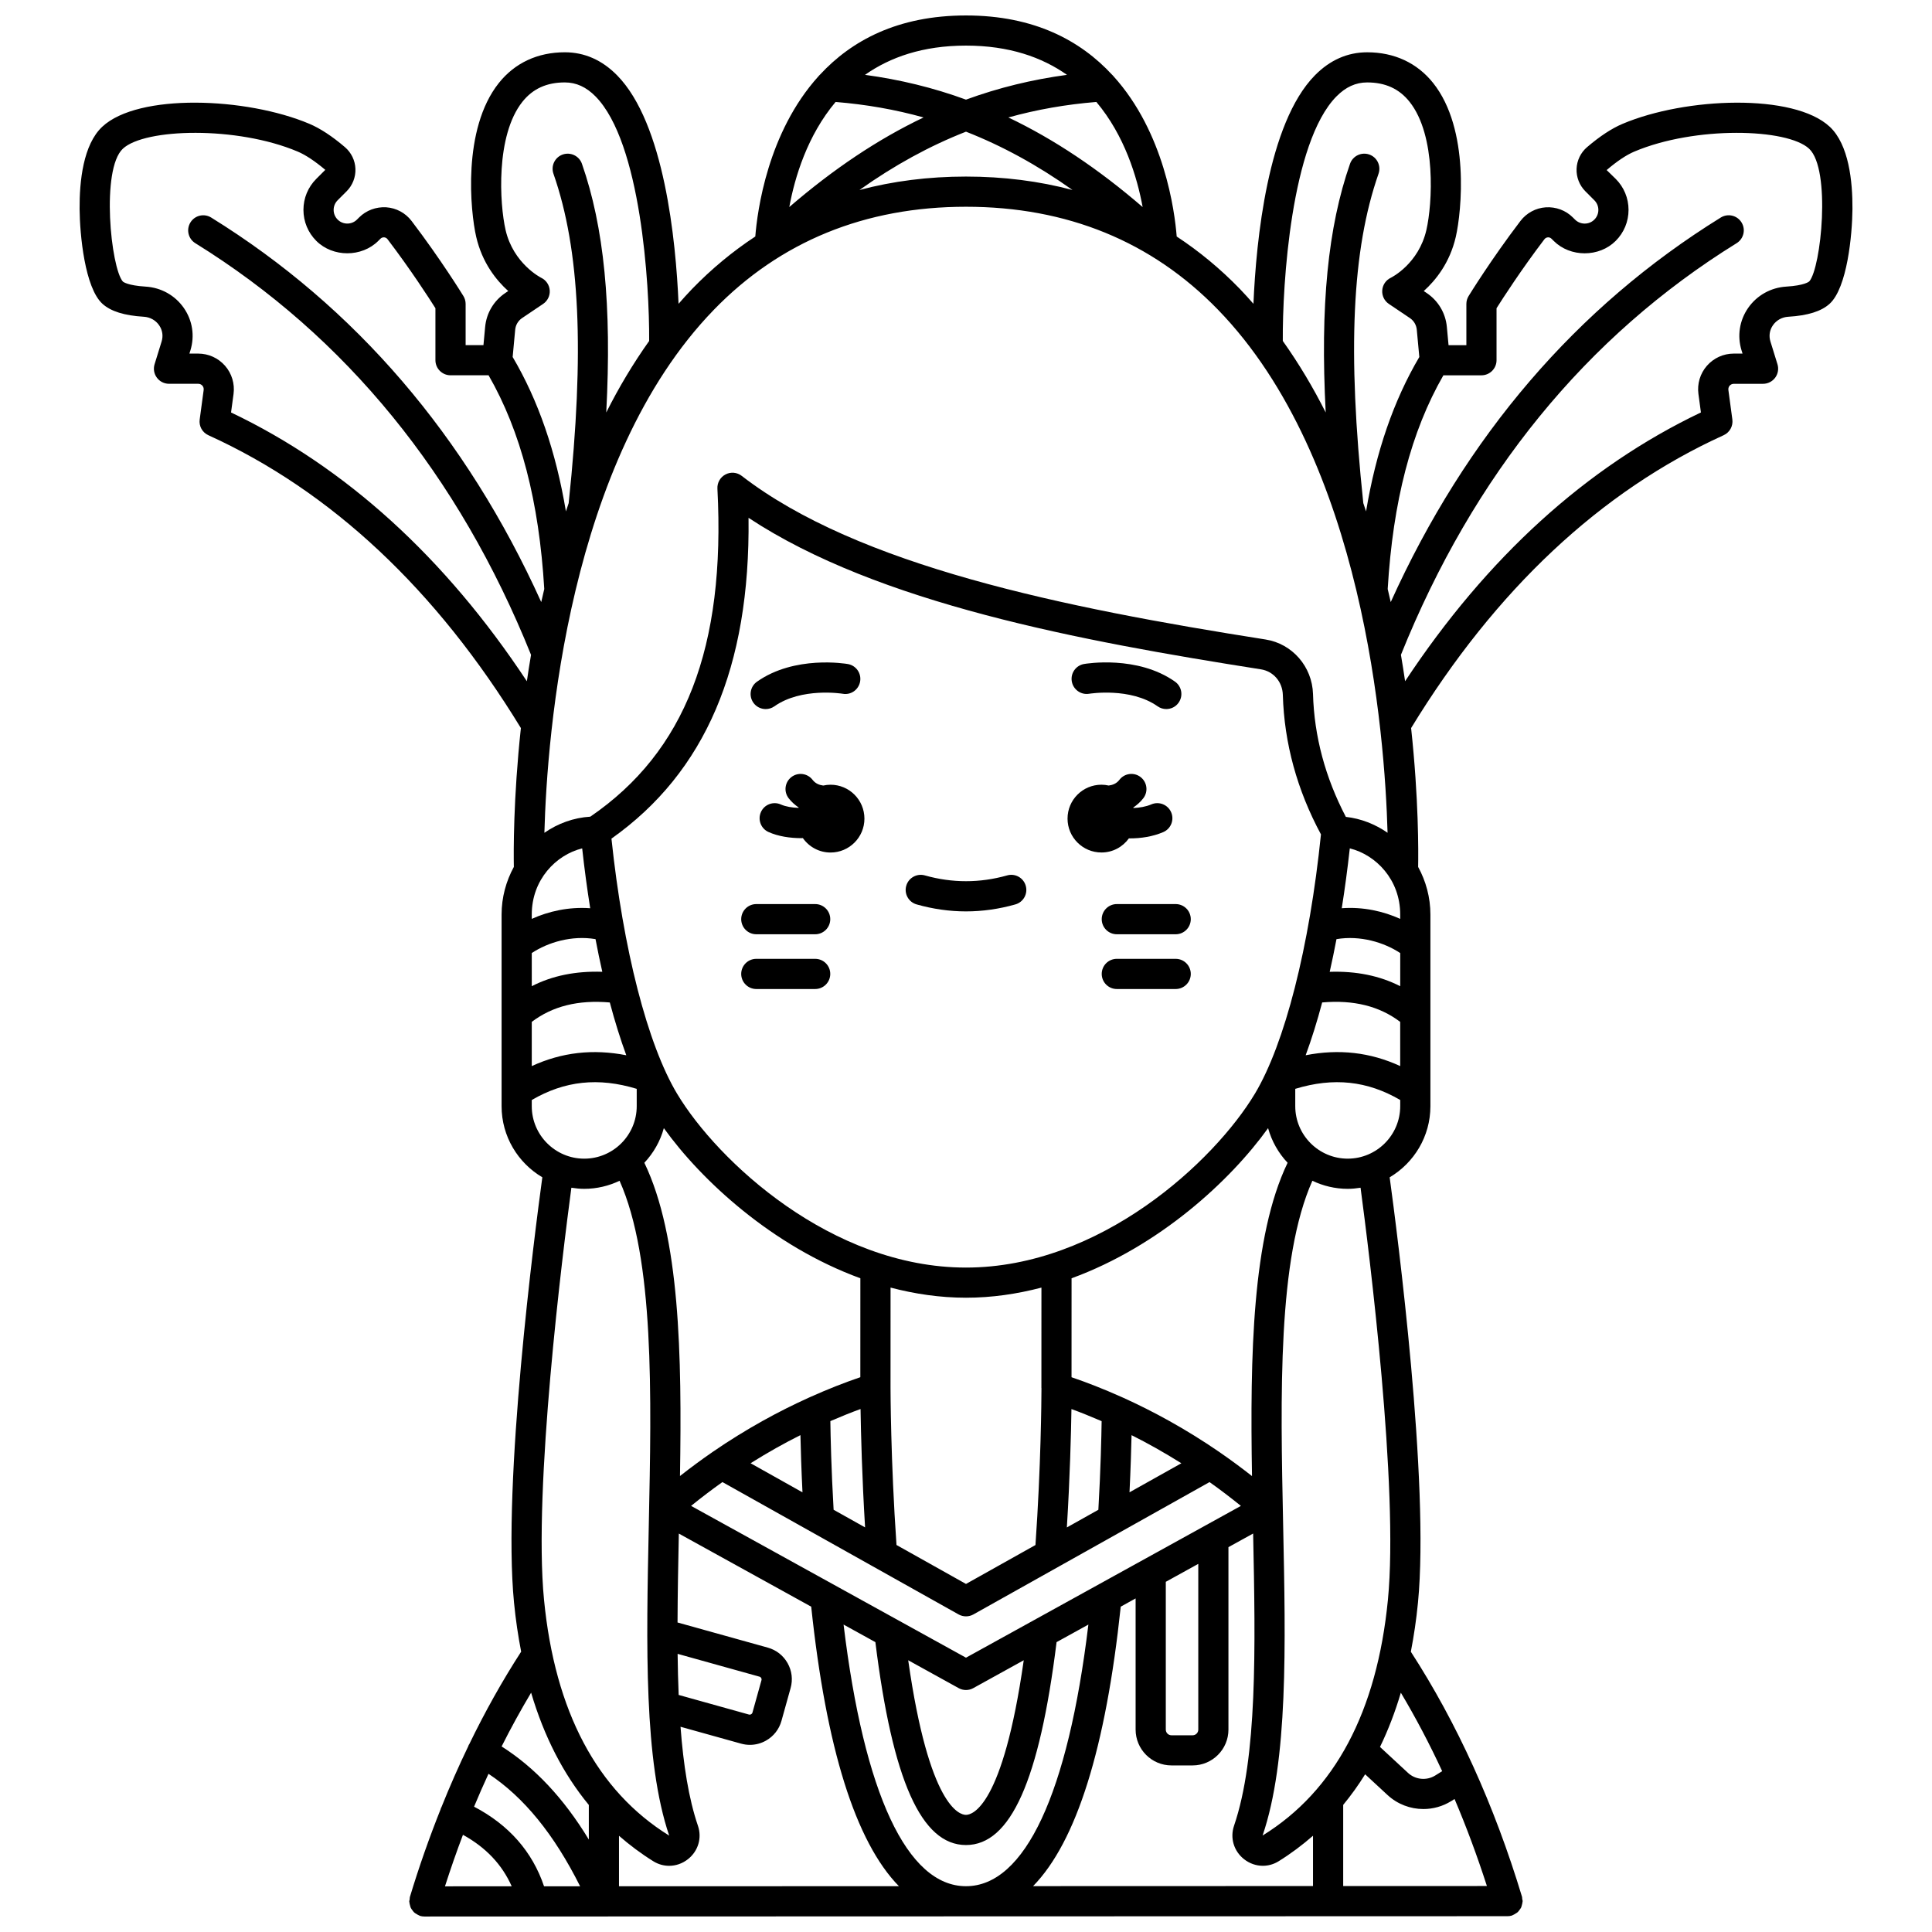 <?xml version="1.0" encoding="UTF-8"?>
<!-- Uploaded to: ICON Repo, www.svgrepo.com, Generator: ICON Repo Mixer Tools -->
<svg width="800px" height="800px" version="1.1" viewBox="144 144 512 512" xmlns="http://www.w3.org/2000/svg">
 <defs>
  <clipPath id="a">
   <path d="m165 148.09h470v503.81h-470z"/>
  </clipPath>
 </defs>
 <path d="m432.65 327.85c0.113-0.012 10.898-1.766 18.129 3.328 0.699 0.496 1.504 0.73 2.301 0.73 1.254 0 2.496-0.586 3.269-1.695 1.273-1.809 0.84-4.301-0.965-5.574-9.977-7.031-23.527-4.766-24.098-4.672-2.172 0.379-3.621 2.441-3.25 4.613 0.371 2.172 2.453 3.648 4.613 3.269z"/>
 <path d="m346.92 331.91c0.797 0 1.598-0.234 2.301-0.73 7.188-5.066 17.895-3.363 18.105-3.328 2.191 0.395 4.238-1.082 4.617-3.25 0.379-2.176-1.078-4.246-3.25-4.625-0.574-0.098-14.102-2.359-24.078 4.672-1.805 1.273-2.238 3.766-0.965 5.574 0.773 1.094 2.008 1.688 3.269 1.688z"/>
 <path d="m410.91 375.99c-7.254 2.047-14.57 2.047-21.812 0-2.109-0.598-4.336 0.633-4.934 2.754-0.605 2.125 0.633 4.336 2.754 4.934 4.332 1.227 8.734 1.852 13.082 1.852s8.75-0.625 13.082-1.852c2.125-0.602 3.359-2.812 2.754-4.934-0.594-2.125-2.809-3.356-4.926-2.754z"/>
 <path d="m443.18 366.17c0.082 0 0.164 0.012 0.25 0.012 2.941 0 6.059-0.473 8.84-1.664 2.031-0.867 2.973-3.219 2.102-5.25-0.867-2.031-3.223-2.969-5.25-2.102-1.469 0.629-3.129 0.895-4.742 0.969-0.016-0.043-0.023-0.09-0.039-0.133 0.98-0.684 1.891-1.469 2.656-2.469 1.344-1.75 1.016-4.258-0.734-5.606-1.75-1.348-4.262-1.02-5.606 0.734-0.758 0.988-1.758 1.371-2.832 1.516-0.625-0.137-1.266-0.219-1.934-0.219-4.957 0-8.98 4.023-8.98 8.98s4.023 8.98 8.98 8.98c3.016 0.008 5.656-1.484 7.289-3.75z"/>
 <path d="m364.1 351.96c-0.664 0-1.309 0.082-1.934 0.219-1.066-0.145-2.066-0.527-2.828-1.516-1.344-1.754-3.859-2.082-5.606-0.734-1.75 1.344-2.082 3.856-0.734 5.606 0.766 0.996 1.676 1.781 2.66 2.465-0.012 0.031-0.02 0.062-0.031 0.098-1.691-0.059-3.383-0.32-4.695-0.902-2.016-0.902-4.383 0-5.281 2.019-0.898 2.016 0.004 4.379 2.019 5.281 2.59 1.16 5.723 1.625 8.742 1.625 0.121 0 0.23-0.016 0.355-0.02 1.625 2.312 4.297 3.828 7.336 3.828 4.957 0 8.98-4.023 8.98-8.98-0.004-4.969-4.023-8.988-8.984-8.988z"/>
 <path d="m360.03 383.59h-15.602c-2.207 0-4 1.793-4 4s1.793 4 4 4h15.602c2.207 0 4-1.793 4-4 0-2.211-1.789-4-4-4z"/>
 <path d="m360.03 398.1h-15.602c-2.207 0-4 1.793-4 4 0 2.207 1.793 4 4 4h15.602c2.207 0 4-1.793 4-4 0-2.207-1.789-4-4-4z"/>
 <path d="m455.57 383.59h-15.602c-2.207 0-4 1.793-4 4s1.793 4 4 4h15.602c2.207 0 4-1.793 4-4 0-2.211-1.793-4-4-4z"/>
 <path d="m455.57 398.1h-15.602c-2.207 0-4 1.793-4 4 0 2.207 1.793 4 4 4h15.602c2.207 0 4-1.793 4-4 0-2.207-1.793-4-4-4z"/>
 <g clip-path="url(#a)">
  <path d="m628.89 177.58c-9.508-8.887-38.129-7.848-54.898-0.758-2.871 1.215-6.043 3.297-9.418 6.188-1.672 1.43-2.68 3.519-2.766 5.731-0.082 2.219 0.766 4.387 2.328 5.949l2.383 2.387c0.684 0.684 1.062 1.59 1.062 2.559s-0.375 1.875-1.062 2.562c-1.41 1.41-3.707 1.41-5.125-0.004l-0.574-0.57c-1.883-1.887-4.508-2.844-7.152-2.684-2.664 0.176-5.113 1.496-6.731 3.613-7.797 10.242-13.504 19.512-13.742 19.906-0.387 0.629-0.59 1.352-0.59 2.09v10.93h-4.723l-0.449-4.832c-0.336-3.66-2.277-6.93-5.328-8.984l-0.793-0.531c3.184-2.863 6.91-7.504 8.492-14.371 1.539-6.68 3.746-28.508-5.996-40.754-4.242-5.328-10.293-8.148-17.492-8.148-5.207 0-9.867 2.055-13.852 6.106-12.52 12.727-15.57 43.75-16.289 60.547-1.18-1.34-2.367-2.676-3.609-3.957-5.188-5.352-10.777-9.961-16.727-13.875-0.527-6.68-3.246-27.586-16.797-42.527-0.117-0.125-0.211-0.258-0.344-0.363-8.297-8.965-20.547-15.691-38.699-15.691-18.141 0-30.383 6.715-38.672 15.668-0.156 0.129-0.273 0.281-0.406 0.43-13.516 14.938-16.23 35.805-16.758 42.48-5.949 3.914-11.535 8.523-16.727 13.875-1.242 1.285-2.43 2.613-3.609 3.957-0.719-16.793-3.769-47.816-16.289-60.547-3.988-4.055-8.645-6.106-13.852-6.106-7.203 0-13.246 2.82-17.492 8.148-9.746 12.246-7.539 34.07-5.996 40.754 1.582 6.867 5.309 11.508 8.492 14.371l-0.793 0.531c-3.047 2.051-4.988 5.324-5.328 8.98l-0.449 4.832h-4.723v-10.93c0-0.738-0.203-1.465-0.59-2.09-0.238-0.391-5.945-9.66-13.742-19.906-1.617-2.121-4.066-3.434-6.731-3.613-2.648-0.152-5.266 0.801-7.148 2.676l-0.582 0.582c-1.414 1.41-3.707 1.41-5.121 0-0.684-0.684-1.062-1.59-1.062-2.559s0.375-1.875 1.062-2.562l2.383-2.383c1.562-1.562 2.414-3.734 2.328-5.949-0.082-2.207-1.094-4.297-2.766-5.731-3.375-2.887-6.547-4.969-9.418-6.188-16.766-7.086-45.387-8.133-54.898 0.758-5.074 4.738-6.07 14.473-6.016 21.805 0.051 6.836 1.383 20.891 6.062 25.133 2.203 1.996 5.785 3.113 10.949 3.426 1.66 0.102 3.141 0.918 4.062 2.254 0.887 1.281 1.121 2.812 0.66 4.305l-1.863 6.027c-0.375 1.215-0.152 2.531 0.605 3.555 0.75 1.02 1.945 1.625 3.219 1.625h7.758c0.57 0 0.922 0.309 1.086 0.496 0.16 0.184 0.414 0.574 0.34 1.145l-1.051 7.812c-0.25 1.754 0.691 3.449 2.297 4.176 32.566 14.801 60.418 40.922 82.82 77.605-2.019 18.773-1.938 32.844-1.863 36.801-2.055 3.762-3.25 8.07-3.25 12.609v50.801c0 8.02 4.348 15.031 10.797 18.844-2.004 14.688-10.617 80.887-7.5 112.74 0.441 4.512 1.082 8.824 1.887 12.977-4.984 7.695-9.578 15.906-13.777 24.57-0.031 0.051-0.082 0.082-0.117 0.137-0.047 0.094-0.043 0.191-0.09 0.285-2.539 5.266-4.934 10.699-7.176 16.301-0.027 0.059-0.082 0.098-0.109 0.156-0.035 0.082-0.023 0.168-0.051 0.25-2.992 7.504-5.738 15.266-8.172 23.332-0.059 0.203-0.027 0.406-0.055 0.613-0.027 0.188-0.113 0.352-0.113 0.547 0 0.07 0.035 0.129 0.039 0.195 0.016 0.297 0.094 0.566 0.172 0.848 0.062 0.223 0.105 0.453 0.203 0.66 0.117 0.238 0.281 0.441 0.441 0.656 0.148 0.195 0.281 0.398 0.461 0.562 0.184 0.168 0.402 0.285 0.621 0.414 0.23 0.145 0.453 0.289 0.711 0.383 0.07 0.023 0.121 0.078 0.191 0.105 0.383 0.117 0.777 0.172 1.16 0.172h0.012l28.734-0.008c0.016 0 0.031 0.008 0.051 0.008 0.023 0 0.047-0.008 0.07-0.008l114.68-0.035 143.51-0.043h0.012c0.383 0 0.773-0.055 1.16-0.172 0.066-0.02 0.117-0.074 0.184-0.102 0.273-0.098 0.5-0.246 0.738-0.395 0.207-0.129 0.418-0.238 0.598-0.398 0.188-0.172 0.324-0.379 0.48-0.586 0.152-0.207 0.312-0.398 0.426-0.633 0.105-0.215 0.148-0.453 0.211-0.688 0.07-0.273 0.148-0.531 0.164-0.816 0.004-0.07 0.039-0.137 0.039-0.207 0-0.203-0.09-0.379-0.117-0.578-0.027-0.191 0.004-0.383-0.055-0.574-7.34-24.285-17.262-46.105-29.461-64.938 0.805-4.156 1.449-8.469 1.887-12.984 3.113-31.855-5.496-98.055-7.5-112.74 6.449-3.82 10.797-10.824 10.797-18.844v-50.805c0-4.543-1.195-8.848-3.25-12.609 0.074-3.957 0.156-18.027-1.863-36.801 22.402-36.688 50.258-62.809 82.82-77.605 1.605-0.727 2.543-2.422 2.312-4.172l-1.051-7.816c-0.074-0.562 0.18-0.957 0.34-1.141 0.164-0.184 0.516-0.496 1.086-0.496h7.758c1.266 0 2.465-0.605 3.219-1.625 0.75-1.023 0.98-2.34 0.605-3.555l-1.863-6.027c-0.465-1.5-0.227-3.027 0.66-4.309 0.922-1.332 2.402-2.156 4.062-2.254 5.168-0.312 8.75-1.43 10.953-3.43 4.676-4.238 6.004-18.293 6.059-25.129 0.043-7.332-0.953-17.066-6.027-21.805zm-130.73-8.016c2.461-2.5 5.125-3.719 8.152-3.719 4.812 0 8.488 1.68 11.234 5.129 7.133 8.965 6.051 27.09 4.461 33.98-2.059 8.93-9.152 12.523-9.43 12.66-1.297 0.617-2.164 1.883-2.266 3.316-0.109 1.43 0.562 2.812 1.75 3.609l5.57 3.75c1.047 0.703 1.715 1.832 1.832 3.086l0.672 7.231c-6.797 11.523-11.465 25.047-14.117 40.922-0.238-0.734-0.484-1.473-0.73-2.203-4.242-40.211-3-67.168 4.035-87.281 0.727-2.09-0.367-4.371-2.457-5.098-2.082-0.723-4.363 0.371-5.094 2.453-5.848 16.727-7.934 37.633-6.445 65.914-3.316-6.598-7.106-12.957-11.371-18.957-0.113-14.953 2.176-52.562 14.203-64.793zm-45.207 393.63 8.605-4.754v43.926c0 0.828-0.672 1.5-1.5 1.5h-5.609c-0.828 0-1.5-0.672-1.5-1.5v-39.172zm-52.957 20.109-72.855-40.23c2.797-2.254 5.566-4.367 8.312-6.309l62.59 35.078c0.609 0.34 1.281 0.508 1.957 0.508 0.676 0 1.348-0.168 1.957-0.508l62.582-35.074c2.746 1.945 5.519 4.055 8.312 6.309zm0 60.559c-15.609 0-27.035-24.562-32.441-69.332l8.43 4.652c4.543 36.637 12.184 53.773 24.008 53.773 11.824 0 19.469-17.133 24.008-53.773l8.43-4.652c-5.398 44.77-16.824 69.332-32.434 69.332zm-15.312-59.879 13.379 7.391c0.602 0.332 1.266 0.5 1.93 0.5 0.664 0 1.332-0.168 1.93-0.5l13.379-7.391c-5.531 38.887-13.656 40.977-15.312 40.977-1.66 0-9.777-2.09-15.305-40.977zm-99.762-197.63c0-9.211 6.402-15.801 13.359-17.523 0.605 5.469 1.316 10.766 2.129 15.863-5.727-0.418-11.086 0.832-15.484 2.82zm230.15 19.004c-5.434-2.785-11.695-4.043-18.688-3.816 0.633-2.805 1.234-5.684 1.797-8.66 6.301-1.055 12.594 0.855 16.895 3.688zm-38.535 28.52c-10.68 17.801-40.906 46.043-76.543 46.043-35.637 0-65.859-28.242-76.543-46.043-7.848-13.082-14.312-38.262-17.41-67.633 24.848-17.586 36.797-45.449 36.328-85.016 34.34 22.676 87.805 32.609 135.78 40.152 3.328 0.523 5.719 3.316 5.816 6.781 0.367 12.797 3.781 25.219 10.102 36.961-3.047 29.852-9.578 55.5-17.527 68.754zm-19.465 97.902-13.742 7.699c0.301-6.176 0.461-11.402 0.543-15.148 4.219 2.113 8.629 4.582 13.199 7.449zm-21.996 12.328-8.348 4.68c0.82-13.297 1.113-24.871 1.215-31.371 2.496 0.902 5.199 2 8 3.207-0.059 4.09-0.246 12.656-0.867 23.484zm-15.078-32.27v0 0.348 0.031c-0.008 2.676-0.133 20.402-1.59 41.23l-18.41 10.316-18.418-10.324c-1.555-22.363-1.582-41.406-1.582-41.609l0.008-26.605c6.426 1.684 13.105 2.684 19.992 2.684s13.566-0.996 19.992-2.68l-0.008 26.605zm-63.875 12.488c0.082 3.746 0.238 8.977 0.543 15.16l-13.75-7.711c4.566-2.871 8.984-5.34 13.207-7.449zm8.793 19.781c-0.621-10.836-0.809-19.406-0.863-23.496 2.805-1.207 5.508-2.301 8-3.207 0.105 6.512 0.395 18.117 1.203 31.371zm-79.992-147.54c4.301-2.836 10.605-4.746 16.895-3.688 0.559 2.981 1.164 5.856 1.797 8.656-6.996-0.23-13.254 1.023-18.688 3.816zm0 18.242c5.519-4.176 12.324-5.867 20.68-5.144 1.348 5.059 2.809 9.742 4.371 13.992-8.824-1.73-17.113-0.785-25.051 2.867zm35 28.16c9.98 13.91 28.812 31.293 52.082 39.789l-0.008 26.219c-4.012 1.363-8.477 3.098-13.324 5.273-0.145 0.051-0.273 0.113-0.402 0.18-7.785 3.519-16.418 8.168-25.441 14.367-0.059 0.043-0.117 0.078-0.172 0.125-2.789 1.922-5.613 4.012-8.457 6.238 0.527-32.062-0.027-63.461-9.441-83.012 2.406-2.562 4.207-5.691 5.164-9.18zm3.652 139.32 21.762 6.066c0.316 0.09 0.566 0.539 0.48 0.852l-2.426 8.703c-0.09 0.316-0.539 0.562-0.852 0.48l-18.684-5.211c-0.148-3.523-0.238-7.164-0.281-10.891zm152.22-47.109c-2.832-2.219-5.644-4.297-8.43-6.219-0.082-0.07-0.172-0.129-0.266-0.188-8.992-6.168-17.59-10.801-25.348-14.316-0.156-0.078-0.309-0.152-0.477-0.211-4.844-2.172-9.305-3.902-13.309-5.266l0.008-26.219c23.27-8.496 42.102-25.879 52.082-39.789 0.965 3.484 2.758 6.617 5.172 9.176-9.406 19.559-9.961 50.961-9.434 83.031zm18.594-125.52c8.352-0.723 15.164 0.977 20.676 5.148v11.711c-7.938-3.652-16.23-4.594-25.051-2.867 1.566-4.25 3.031-8.93 4.375-13.992zm5.191-24.969c0.812-5.098 1.523-10.391 2.129-15.863 6.957 1.723 13.359 8.309 13.359 17.523v1.16c-4.398-1.988-9.762-3.242-15.488-2.82zm-134.14-213.67c8.074 0.656 15.809 2.012 23.316 4.106-12.152 5.793-23.914 13.688-35.586 23.746 1.457-7.891 4.773-18.941 12.27-27.852zm34.555 7.875c9.629 3.777 18.961 8.875 28.227 15.457-8.852-2.352-18.262-3.559-28.227-3.559s-19.371 1.207-28.227 3.559c9.266-6.582 18.594-11.68 28.227-15.457zm34.551-7.875c7.496 8.91 10.812 19.957 12.266 27.852-11.672-10.059-23.434-17.953-35.586-23.746 7.508-2.09 15.246-3.449 23.32-4.106zm-7.789-7.184c-9.207 1.246-18.105 3.398-26.762 6.57-8.656-3.172-17.555-5.324-26.762-6.57 6.629-4.668 15.332-7.75 26.762-7.75 11.434 0 20.129 3.082 26.762 7.75zm-93.59 62.273c17.578-18.125 40.062-27.316 66.824-27.316 26.754 0 49.234 9.184 66.809 27.301 38.566 39.75 44.184 112.31 44.918 138.6-3.262-2.266-7.035-3.769-11.055-4.211-5.434-10.387-8.387-21.328-8.703-32.559-0.211-7.262-5.496-13.34-12.57-14.449-53.938-8.48-108.08-19.602-138.83-43.363-1.238-0.957-2.914-1.105-4.297-0.375-1.383 0.723-2.219 2.188-2.141 3.75 2.191 42.074-8.535 69.727-33.688 86.941-4.438 0.273-8.609 1.801-12.168 4.273 0.727-26.281 6.324-98.805 44.902-138.59zm-55.184-21.156c-1.586-6.891-2.672-25.016 4.461-33.98 2.746-3.449 6.422-5.129 11.234-5.129 3.023 0 5.691 1.215 8.148 3.715 12.016 12.215 14.312 49.836 14.207 64.801-4.266 6-8.059 12.355-11.371 18.957 1.488-28.281-0.598-49.188-6.445-65.914-0.727-2.082-3.004-3.176-5.094-2.453-2.082 0.727-3.184 3.008-2.453 5.094 7.035 20.117 8.277 47.07 4.035 87.281-0.246 0.734-0.492 1.469-0.73 2.203-2.656-15.875-7.32-29.398-14.117-40.922l0.672-7.231c0.117-1.254 0.785-2.383 1.832-3.086l5.57-3.75c1.191-0.805 1.859-2.18 1.75-3.609-0.105-1.43-0.973-2.699-2.266-3.316-0.082-0.039-7.375-3.734-9.434-12.66zm-72.754 48.352 0.66-4.894c0.363-2.699-0.457-5.422-2.246-7.473-1.793-2.051-4.383-3.231-7.109-3.231h-2.34l0.266-0.848c1.184-3.836 0.555-7.926-1.727-11.219-2.328-3.363-6.031-5.434-10.152-5.684-4.738-0.289-5.941-1.262-6.016-1.328-3.191-3.613-5.859-29.746-0.004-35.219 5.801-5.418 30.223-6.047 46.324 0.758 2.121 0.895 4.586 2.543 7.32 4.848l-2.383 2.383c-2.195 2.195-3.406 5.113-3.406 8.219 0 3.102 1.211 6.023 3.406 8.219 4.387 4.387 12.039 4.383 16.426 0.004l0.582-0.582c0.344-0.344 0.75-0.371 0.965-0.355 0.211 0.012 0.609 0.098 0.898 0.48 6.141 8.066 11.055 15.691 12.699 18.297v13.777c0 2.207 1.793 4 4 4h10.086c8.547 14.863 13.375 33.441 14.758 56.637-0.273 1.156-0.547 2.316-0.805 3.461-19.902-43.984-49.262-78.246-87.465-101.9-1.883-1.168-4.344-0.582-5.5 1.297-1.164 1.875-0.582 4.344 1.297 5.5 39.852 24.68 69.77 61.387 88.965 109.09-0.402 2.371-0.773 4.703-1.105 6.996-21.688-32.805-48.004-56.742-78.395-71.227zm79.691 182.21c8.715-5.09 17.672-6.051 27.816-2.957v4.59c0 7.668-6.238 13.91-13.906 13.91-7.668 0-13.91-6.242-13.91-13.91zm10.5 23.246c1.117 0.176 2.246 0.293 3.406 0.293 3.356 0 6.523-0.781 9.363-2.137 9.219 20.668 8.473 56.523 7.746 91.277-0.672 32.109-1.309 62.438 5.406 82.266-19.117-11.855-30.277-32.887-33.172-62.504-2.883-29.527 4.961-92.039 7.25-109.2zm-7.242 185.13c-3.102-9.184-9.316-16.262-18.547-21.102 1.227-2.953 2.508-5.856 3.824-8.711 9.379 6.203 17.383 16.023 24.281 29.812zm-21.492-13.645c6.113 3.367 10.363 7.891 12.922 13.648l-17.688 0.004c1.496-4.644 3.074-9.207 4.766-13.652zm33.355-7.918v9.172c-6.676-10.98-14.336-19.109-23.109-24.672 2.469-4.918 5.082-9.66 7.816-14.246 3.441 11.625 8.539 21.562 15.293 29.746zm7.996 21.555v-13.379c2.836 2.469 5.852 4.734 9.098 6.75 1.301 0.809 2.746 1.207 4.191 1.207 1.766 0 3.531-0.598 5.016-1.781 2.691-2.144 3.719-5.606 2.617-8.828-2.465-7.223-3.859-16.168-4.617-26.242l16.047 4.473c0.777 0.215 1.562 0.324 2.348 0.324 1.477 0 2.934-0.379 4.254-1.125 2.023-1.141 3.481-3 4.102-5.234l2.426-8.703c0.625-2.234 0.336-4.582-0.805-6.602-1.141-2.023-3-3.481-5.234-4.102l-23.93-6.668c0.027-7.621 0.176-15.523 0.344-23.562l35.082 19.375c3.965 37.52 11.746 62.312 23.242 74.074zm132.97-74.102 3.941-2.18v34.758c0 5.234 4.258 9.496 9.496 9.496h5.609c5.234 0 9.496-4.258 9.496-9.496v-48.348l6.543-3.609c0.641 30.621 1.098 59.383-5.062 77.445-1.098 3.219-0.07 6.684 2.617 8.828 1.484 1.18 3.246 1.781 5.016 1.781 1.445 0 2.891-0.398 4.191-1.207 3.25-2.016 6.269-4.285 9.105-6.758v13.332l-74.18 0.023c11.488-11.77 19.266-36.555 23.227-74.066zm64.766 44.426 5.934 5.492c2.648 2.453 6.062 3.715 9.5 3.715 2.547 0 5.106-0.691 7.375-2.102l0.887-0.551c3.144 7.379 5.996 15.074 8.574 23.055l-38.086 0.012v-21.512c2.094-2.539 4.035-5.238 5.816-8.109zm20.418-0.828-1.84 1.148c-2.273 1.414-5.246 1.137-7.215-0.691l-7.422-6.875c2.164-4.457 4.008-9.254 5.523-14.375 3.93 6.586 7.582 13.527 10.953 20.793zm-14.379-45.422c-2.894 29.617-14.055 50.648-33.215 62.48 6.758-19.805 6.121-50.133 5.449-82.242-0.727-34.754-1.473-70.609 7.746-91.277 2.844 1.355 6.016 2.137 9.363 2.137 1.164 0 2.297-0.117 3.406-0.293 2.293 17.152 10.141 79.656 7.25 109.2zm-10.652-116.9c-7.668 0-13.906-6.242-13.906-13.91v-4.59c10.148-3.09 19.105-2.133 27.816 2.957v1.633c0 7.668-6.242 13.91-13.91 13.91zm122.31-232.48c-0.121 0.113-1.328 1.086-6.066 1.375-4.121 0.246-7.824 2.324-10.152 5.684-2.277 3.293-2.91 7.387-1.727 11.223l0.266 0.848h-2.336c-2.727 0-5.316 1.176-7.109 3.231-1.793 2.051-2.609 4.773-2.246 7.469l0.66 4.898c-30.391 14.484-56.707 38.422-78.395 71.227-0.336-2.293-0.703-4.621-1.105-6.996 19.195-47.703 49.117-84.406 88.965-109.09 1.879-1.164 2.461-3.625 1.297-5.5-1.16-1.879-3.621-2.461-5.5-1.297-38.207 23.66-67.562 57.922-87.465 101.91-0.25-1.148-0.531-2.309-0.805-3.461 1.383-23.199 6.211-41.777 14.758-56.637h10.086c2.207 0 4-1.793 4-4v-13.777c1.645-2.602 6.559-10.23 12.699-18.297 0.297-0.383 0.691-0.469 0.902-0.48 0.219-0.023 0.617 0.012 0.969 0.363l0.574 0.57c4.391 4.387 12.039 4.387 16.43 0 2.195-2.195 3.406-5.113 3.406-8.219 0-3.102-1.211-6.023-3.402-8.215l-2.398-2.336c2.75-2.356 5.219-4.004 7.332-4.898 16.094-6.809 40.52-6.184 46.324-0.758 5.848 5.465 3.18 31.594 0.039 35.16z"/>
 </g>
</svg>